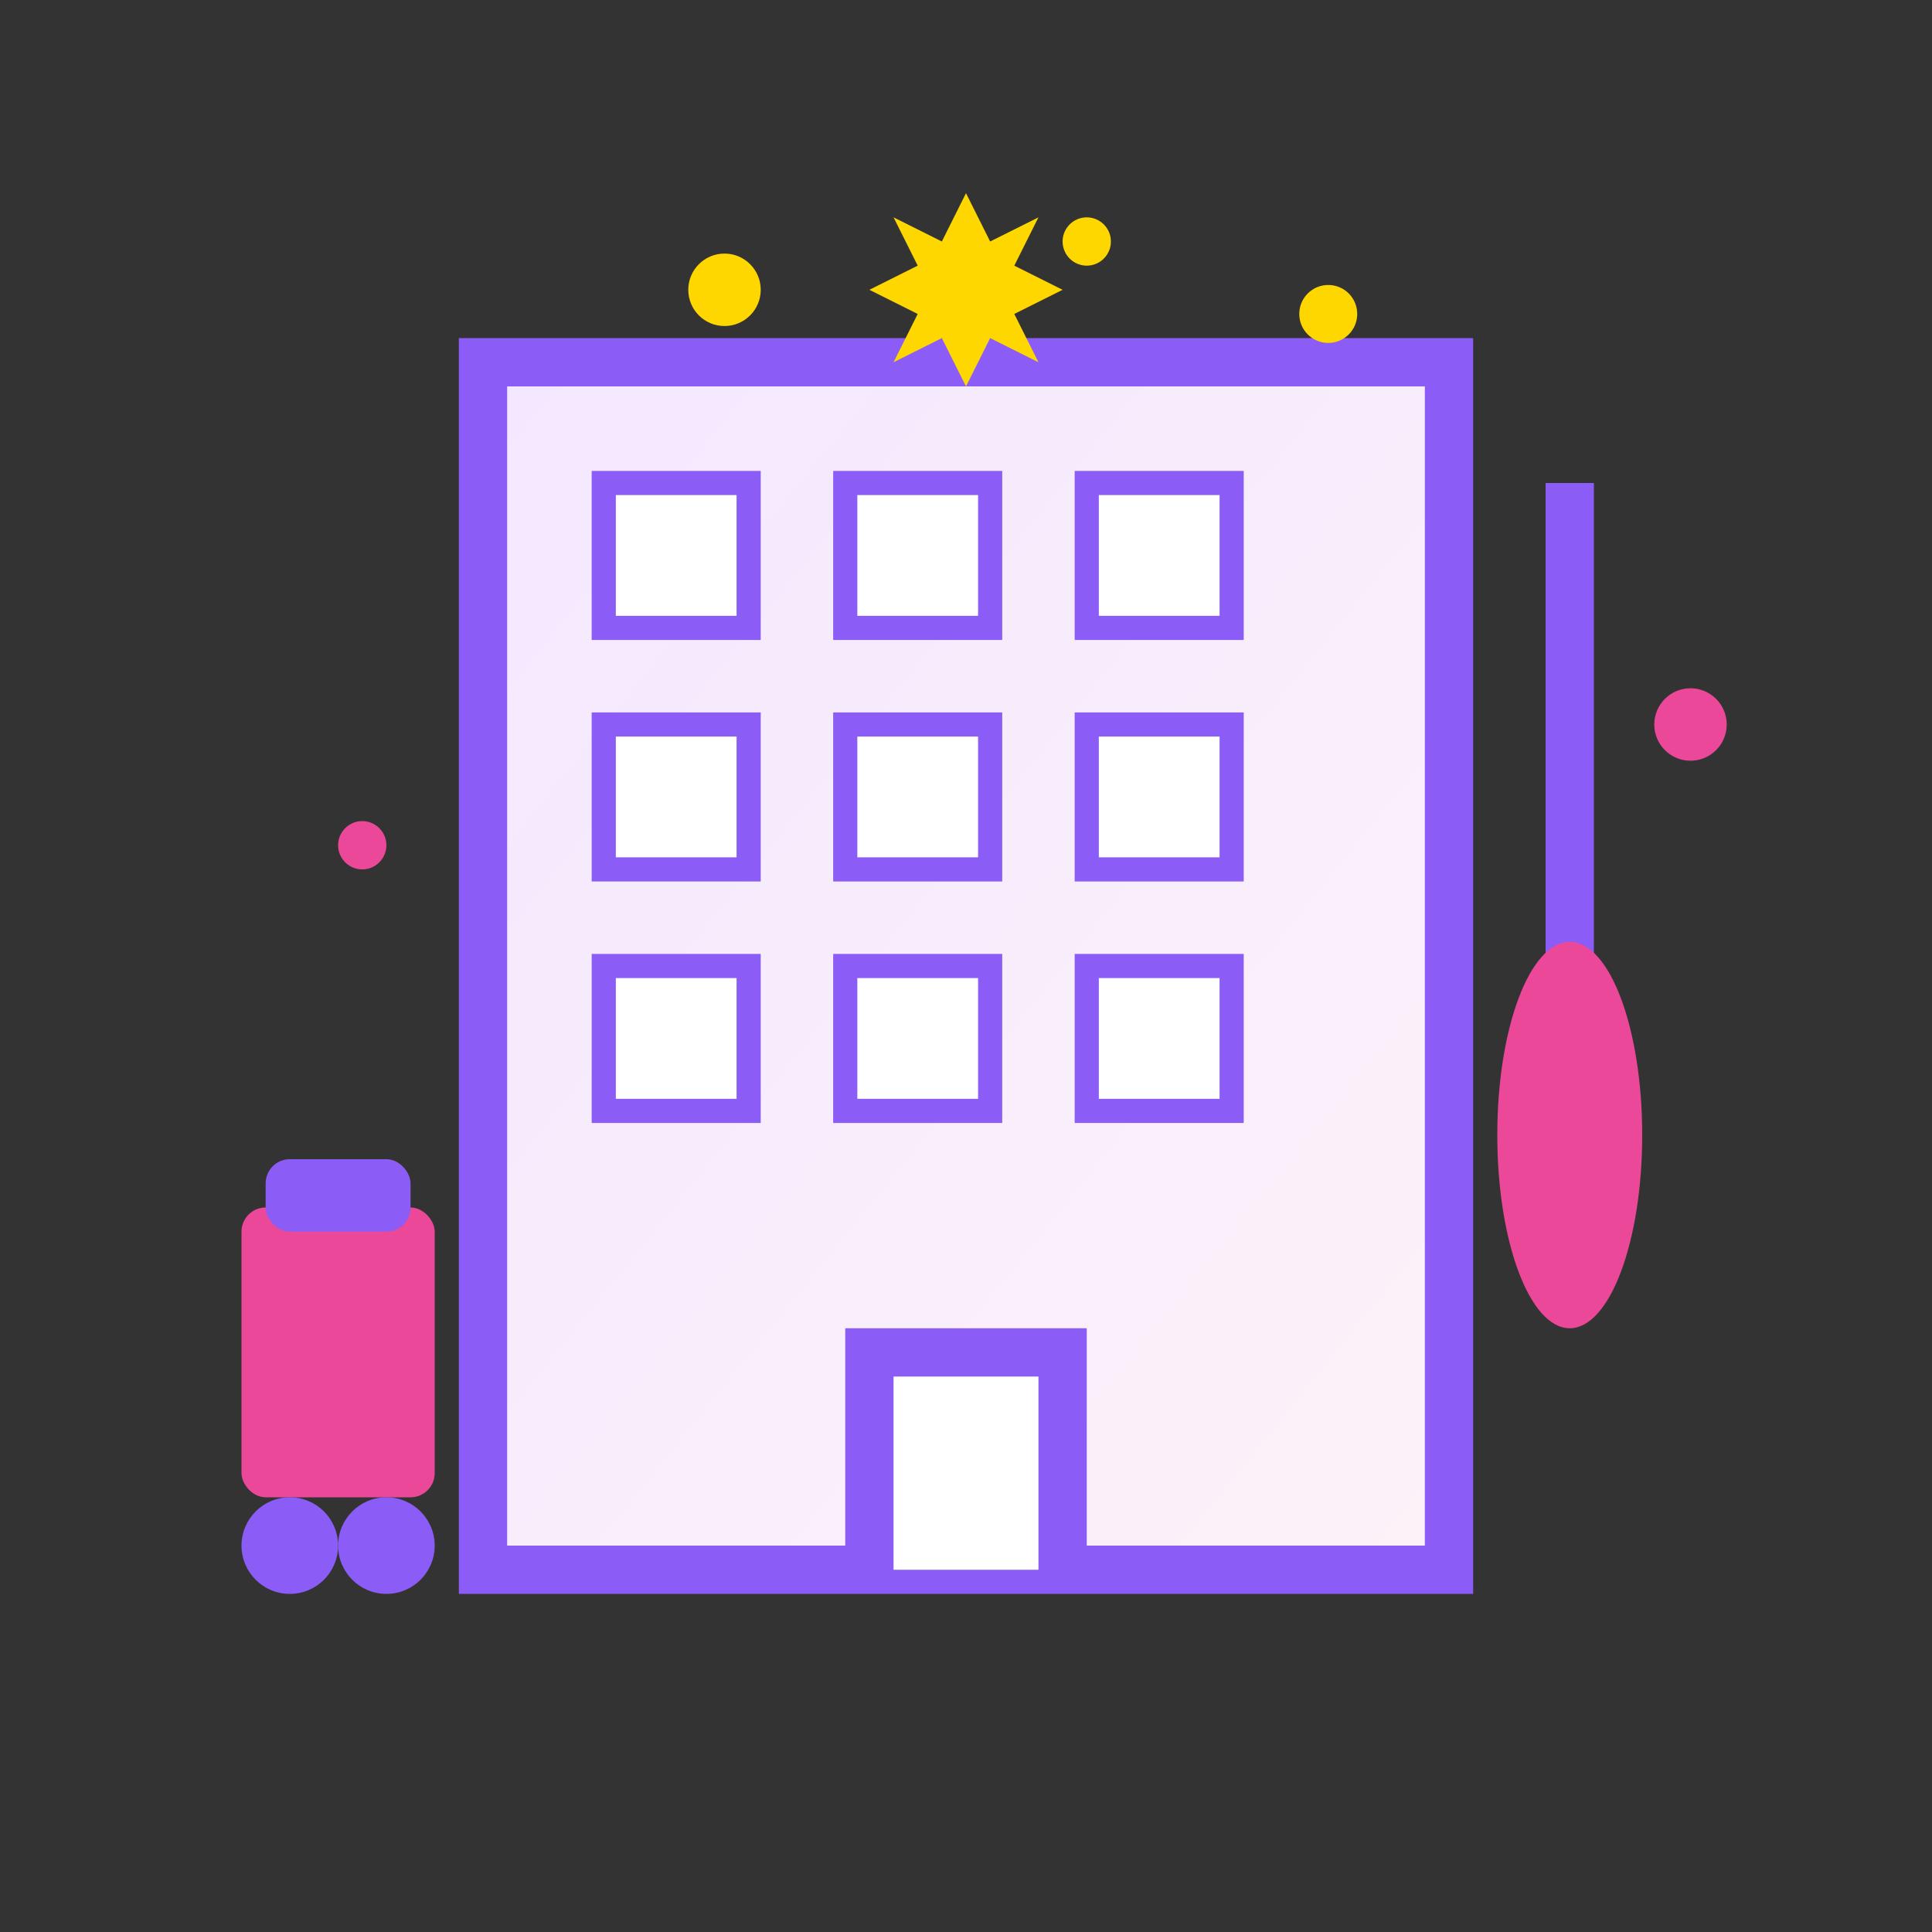 <svg width="80" height="80" viewBox="0 0 80 80" fill="none" xmlns="http://www.w3.org/2000/svg">
  <rect x="0" y="0" width="80" height="80" fill="#333333" stroke="none"/>
  <!-- Building -->
  <rect x="20" y="15" width="40" height="50" fill="url(#officeGradient)" stroke="#8B5CF6" stroke-width="2"/>
  
  <!-- Windows grid -->
  <rect x="25" y="20" width="6" height="6" fill="white" stroke="#8B5CF6" stroke-width="1"/>
  <rect x="35" y="20" width="6" height="6" fill="white" stroke="#8B5CF6" stroke-width="1"/>
  <rect x="45" y="20" width="6" height="6" fill="white" stroke="#8B5CF6" stroke-width="1"/>
  
  <rect x="25" y="30" width="6" height="6" fill="white" stroke="#8B5CF6" stroke-width="1"/>
  <rect x="35" y="30" width="6" height="6" fill="white" stroke="#8B5CF6" stroke-width="1"/>
  <rect x="45" y="30" width="6" height="6" fill="white" stroke="#8B5CF6" stroke-width="1"/>
  
  <rect x="25" y="40" width="6" height="6" fill="white" stroke="#8B5CF6" stroke-width="1"/>
  <rect x="35" y="40" width="6" height="6" fill="white" stroke="#8B5CF6" stroke-width="1"/>
  <rect x="45" y="40" width="6" height="6" fill="white" stroke="#8B5CF6" stroke-width="1"/>
  
  <!-- Entrance -->
  <rect x="35" y="55" width="10" height="10" fill="#8B5CF6"/>
  <rect x="37" y="57" width="6" height="8" fill="white"/>
  
  <!-- Cleaning cart -->
  <rect x="10" y="50" width="8" height="12" fill="#EC4899" rx="1"/>
  <circle cx="12" cy="64" r="2" fill="#8B5CF6"/>
  <circle cx="16" cy="64" r="2" fill="#8B5CF6"/>
  <rect x="11" y="48" width="6" height="3" fill="#8B5CF6" rx="1"/>
  
  <!-- Mop -->
  <line x1="65" y1="20" x2="65" y2="45" stroke="#8B5CF6" stroke-width="2"/>
  <ellipse cx="65" cy="47" rx="3" ry="8" fill="#EC4899"/>
  
  <!-- Sparkles -->
  <circle cx="30" cy="12" r="1.5" fill="#FFD700"/>
  <circle cx="45" cy="10" r="1" fill="#FFD700"/>
  <circle cx="55" cy="13" r="1.2" fill="#FFD700"/>
  <circle cx="15" cy="35" r="1" fill="#EC4899"/>
  <circle cx="70" cy="30" r="1.5" fill="#EC4899"/>
  
  <!-- Clean shine effect -->
  <path d="M40 8L41 10L43 9L42 11L44 12L42 13L43 15L41 14L40 16L39 14L37 15L38 13L36 12L38 11L37 9L39 10L40 8Z" fill="#FFD700"/>
  
  <defs>
    <linearGradient id="officeGradient" x1="0%" y1="0%" x2="100%" y2="100%">
      <stop offset="0%" style="stop-color:#F3E8FF;stop-opacity:1" />
      <stop offset="100%" style="stop-color:#FDF2F8;stop-opacity:1" />
    </linearGradient>
  </defs>
</svg>
